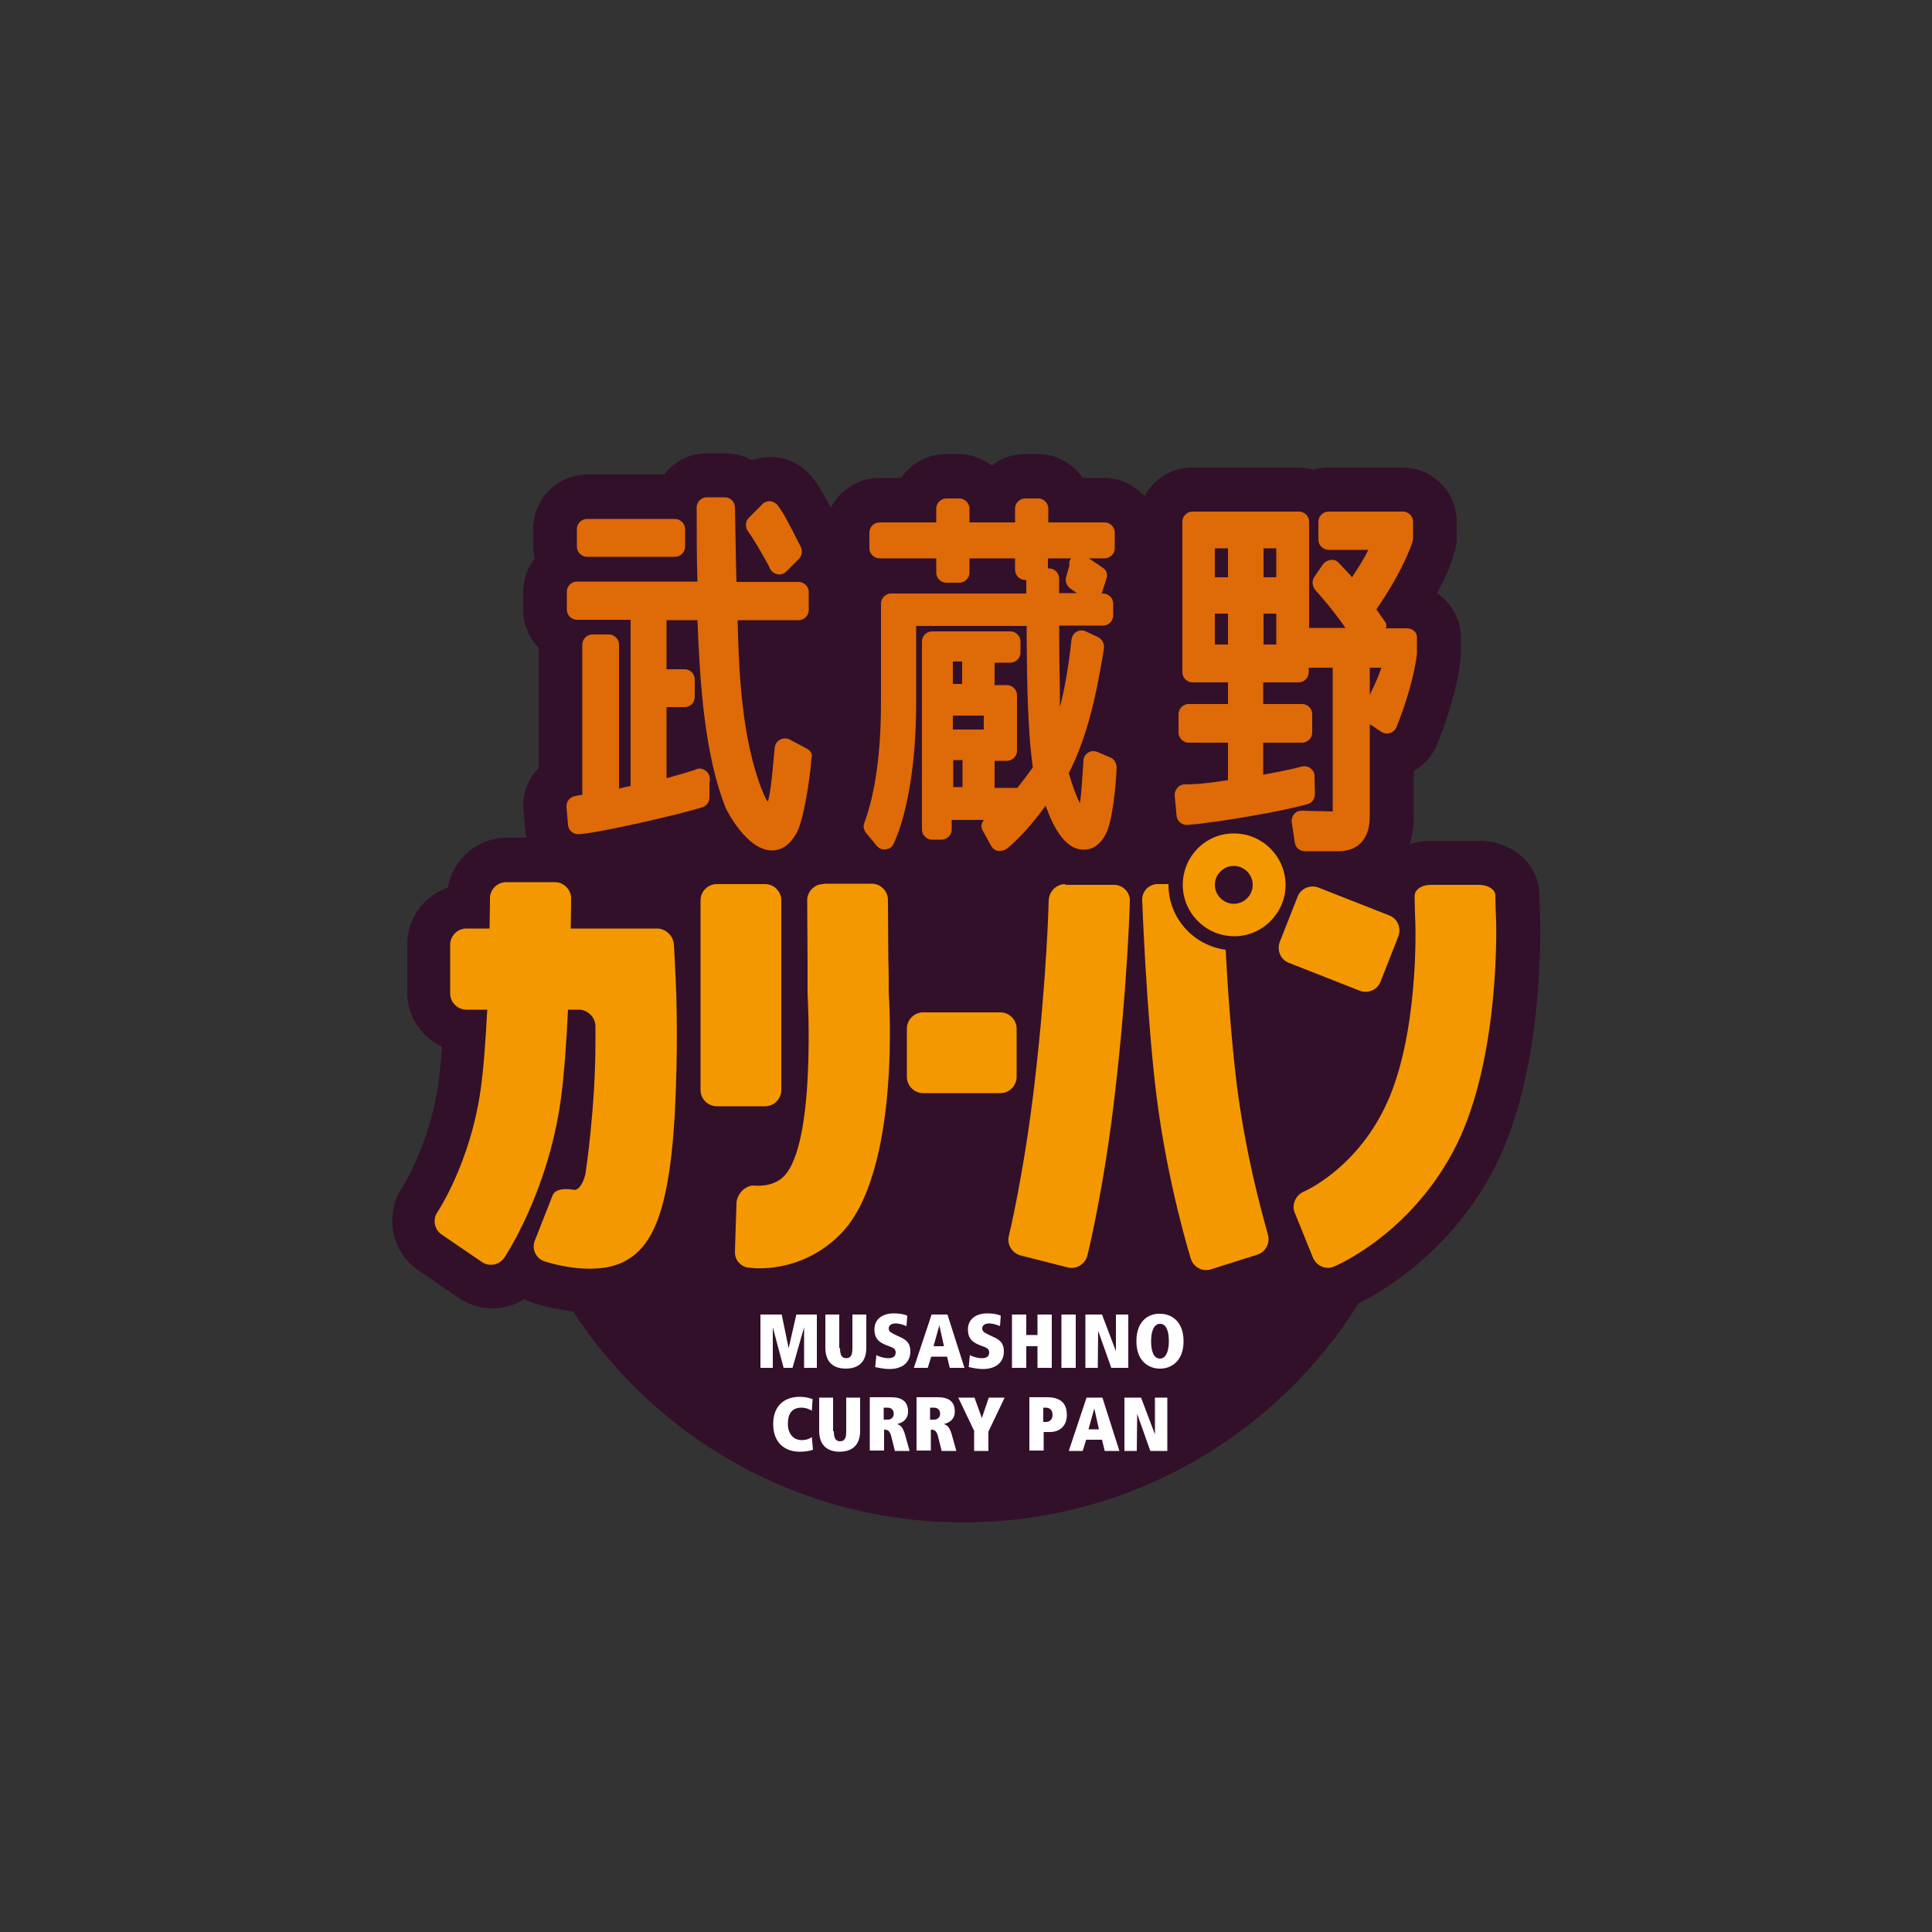 <?xml version="1.0" encoding="utf-8"?>
<!-- Generator: Adobe Illustrator 21.1.0, SVG Export Plug-In . SVG Version: 6.00 Build 0)  -->
<svg version="1.1" id="レイヤー_1" xmlns="http://www.w3.org/2000/svg" xmlns:xlink="http://www.w3.org/1999/xlink" x="0px"
	 y="0px" viewBox="0 0 500 500" style="enable-background:new 0 0 500 500;" xml:space="preserve">
<rect x="0" y="0" width="500" height="500" fill="#333333" stroke="none"/>
<style type="text/css">
	.st0{fill:#331029;}
	.st1{fill:#DE6A08;}
	.st2{fill:#F39800;}
	.st3{fill:#FFFFFF;}
</style>
<g>
	<g>
		<path class="st0" d="M378.1,170.5C378.1,170.5,378.1,170.5,378.1,170.5C378.1,170.6,378.1,170.5,378.1,170.5z"/>
		<path class="st0" d="M375.8,145L375.8,145C375.8,145.1,375.8,145.1,375.8,145z"/>
		<path class="st0" d="M398.6,238.1c0,0-0.2-6.7-0.2-6.7c-0.2-7.7-7-13.8-15.6-13.8h-12.5c-1.9,0-3.8,0.3-5.5,0.9
			c0.7-2.3,1.1-4.8,1.1-7.4c0,0,0-5.8,0-11.6c2.7-1.5,4.8-3.9,6-6.8c2.4-5.8,5.3-14.7,6.1-22.1c0-0.1,0-0.1,0-0.1
			c0,0,0.1-1.5,0.1-1.5v-3.9c0-4.8-2.5-9.1-6.2-11.6c1.2-2.2,2.3-4.5,3.4-7.1c0,0,0.5-1.5,0.5-1.5c0,0,0,0,0,0l0.2-0.7
			c0.7-1.9,1-3.5,1-5.1V135c0-7.7-6.3-14-14-14h-19.3c-1.3,0-2.6,0.2-3.8,0.6c-1.2-0.4-2.5-0.6-3.8-0.6h-27.6c-5.3,0-10,3-12.3,7.4
			c-2.6-2.9-6.3-4.7-10.4-4.7c0,0-3,0-5.6,0c-2.5-3.7-6.8-6.2-11.6-6.2h-3.4c-3.2,0-6.2,1.1-8.5,3c-2.4-1.8-5.3-3-8.5-3h-3.4
			c-4.8,0-9.1,2.5-11.6,6.2c-2.7,0-5.7,0-5.7,0c-5.5,0-10.2,3.2-12.5,7.7c-1.8-3.5-3.3-6-4.8-7.9c-2.5-3.1-6.2-5-10.1-5.2
			c-1.9-0.1-3.8,0.2-5.6,0.8c-2-1.1-4.3-1.8-6.8-1.8h-4.7c-4.5,0-8.5,2.1-11.1,5.5h-19.9c-7.7,0-14,6.3-14,14v4.6
			c0,1.1,0.1,2.1,0.4,3.1c-1.9,2.4-3,5.4-3,8.6v4.7c0,3.8,1.5,7.3,4,9.8c0,1.2,0,22.1,0,31.2c-2.5,2.5-4,6-4,9.7l0.1,1.3
			c0,0,0.4,4.7,0.4,4.7c0.1,0.8,0.2,1.6,0.4,2.3c-2.7,0-5.1,0-5.1,0c-7.7,0-14,5.6-15.3,12.9c-6.1,2.1-10.5,7.8-10.5,14.6v12.6
			c0,6.2,3.7,11.5,9,14c-0.3,3.6-0.6,6.7-0.9,9.2c-2.3,16.2-9.3,27-9.4,27.2c-1.8,2.6-2.6,5.6-2.6,8.6c0,5,2.4,9.9,6.8,12.9
			l10.4,7.1c3.4,2.3,7.6,3.2,11.7,2.4c1.9-0.4,3.7-1.1,5.3-2.1c0.6,0.3,1.1,0.6,1.7,0.8c1.4,0.5,5.6,1.8,10.9,2.4
			c21.5,32.9,58.7,54.6,101,54.6c43.1,0,81-22.6,102.3-56.7c5.9-2.9,24.6-13.5,35.9-36.5C399.7,275.8,398.6,239.6,398.6,238.1z"/>
	</g>
	<g>
		<path class="st1" d="M208.9,193.8l-4.5-2.4c-0.8-0.4-1.7-0.4-2.5,0c-0.8,0.4-1.3,1.2-1.4,2.1l-0.3,3c-0.3,3.2-0.7,8.5-1.5,11
			c-0.4-0.6-0.9-1.5-1.5-3.1c0,0-0.1-0.2-0.1-0.2c-5.2-13.5-5.9-30.5-6.2-43.7c3.9,0,15.8,0,15.8,0c1.4,0,2.6-1.2,2.6-2.6v-4.7
			c0-1.4-1.2-2.6-2.6-2.6c0,0-12.3,0-16.1,0c-0.1-2.6-0.4-19.3-0.4-19.3c0-1.4-1.2-2.6-2.6-2.6h-4.7c-1.4,0-2.6,1.2-2.6,2.6
			c0,6.3,0,12.9,0.2,19.2c-4.5,0-31.2,0-31.2,0c-1.4,0-2.6,1.2-2.6,2.6v4.7c0,1.4,1.2,2.6,2.6,2.6c0,0,6.7,0,13.9,0
			c0,1.5,0,39.4,0,43c-1.1,0.2-2.7,0.6-3,0.7c0-5.5,0-37.3,0-37.3c0-1.4-1.2-2.6-2.6-2.6h-4.3c-1.4,0-2.6,1.2-2.6,2.6
			c0,0,0,34.8,0,38.9c-0.9,0.1-1.8,0.3-1.8,0.3c-1.3,0.2-2.3,1.3-2.3,2.6c0,0.1,0,0.2,0,0.2l0.4,4.7c0.1,1.4,1.3,2.4,2.7,2.4
			c4.7-0.2,26.2-5.1,32.1-7c1.1-0.3,1.8-1.4,1.8-2.5c0,0,0-2.6,0-3.9c0.1-0.2,0.1-0.4,0.1-0.6c0-0.1,0-0.3,0-0.5
			c-0.1-1.4-1.3-2.5-2.7-2.5c-0.5,0-0.9,0.2-1.3,0.4c-0.9,0.3-4.3,1.3-7.2,2.1c0-4.4,0-14.9,0-18.4c2.2,0,4.7,0,4.7,0
			c1.4,0,2.6-1.2,2.6-2.6v-4.6c0-1.4-1.2-2.6-2.6-2.6c0,0-2.5,0-4.7,0c0-3.4,0-11.9,0-12.7c3.7,0,6.8,0,8,0
			c0.6,15.2,1.7,34.8,7.4,48.8c0.1,0.2,5.3,10.8,11.9,10.8c1.8,0,4.4-0.8,6.5-4.8c1.6-3.1,3.3-13.3,3.7-19
			C210.4,195.3,209.8,194.3,208.9,193.8z"/>
		<path class="st1" d="M151.9,144.1h22.8c1.4,0,2.6-1.2,2.6-2.6v-4.6c0-1.4-1.2-2.6-2.6-2.6h-22.8c-1.4,0-2.6,1.2-2.6,2.6v4.6
			C149.3,142.9,150.5,144.1,151.9,144.1z"/>
		<path class="st1" d="M199.2,147c0.3,0.8,1.1,1.4,1.9,1.6c0.8,0.2,1.7,0,2.4-0.7l3.3-3.3c0.8-0.8,0.9-2.2,0.4-3.2l-0.6-1.1
			c-2-4-4-7.9-5.4-9.6c-0.5-0.6-1.2-0.9-1.9-1c-0.7,0-1.5,0.2-2,0.8l-3.5,3.5c-0.9,0.9-1,2.3-0.3,3.4
			C195.3,139.8,198.9,146.2,199.2,147z"/>
		<path class="st1" d="M287.3,196l-3.3-1.4c-0.8-0.3-1.7-0.3-2.4,0.2c-0.7,0.4-1.2,1.2-1.2,2.1c-0.4,5.6-0.5,8.2-0.9,11
			c-0.8-1.5-1.8-4-2.9-7.8c5.4-10.6,7.4-22.5,8.8-30.4l0.3-2c0-0.1,0-0.3,0-0.4c0-1-0.6-1.9-1.5-2.4l-3.2-1.5
			c-0.8-0.4-1.7-0.3-2.4,0.1c-0.7,0.4-1.2,1.2-1.3,2c-0.8,7.4-1.8,12.9-3,17.5c0-2.8,0-5.9-0.1-9.1c0,0-0.1-8.5-0.1-12
			c3.5,0,11.4,0,11.4,0c1.4,0,2.6-1.2,2.6-2.6v-3.1c0-1.4-1.2-2.6-2.6-2.6c0,0-0.1,0-0.4,0l1.2-3.7c0.1-0.3,0.2-0.6,0.2-0.9
			c0-0.8-0.3-1.5-1-2l-3.7-2.5c2.3,0,4.1,0,4.1,0c1.4,0,2.6-1.2,2.6-2.6v-4.1c0-1.4-1.2-2.6-2.6-2.6c0,0-10.9,0-14.6,0
			c0-1.8,0-3.6,0-3.6c0-1.4-1.2-2.6-2.6-2.6h-3.4c-1.4,0-2.6,1.2-2.6,2.6c0,0,0,1.8,0,3.6c-3.1,0-8.8,0-11.8,0c0-1.8,0-3.6,0-3.6
			c0-1.4-1.2-2.6-2.6-2.6h-3.4c-1.4,0-2.6,1.2-2.6,2.6c0,0,0,1.8,0,3.6c-3.8,0-14.7,0-14.7,0c-1.4,0-2.6,1.2-2.6,2.6v4.1
			c0,1.4,1.2,2.6,2.6,2.6c0,0,10.9,0,14.7,0c0,1.8,0,3.7,0,3.7c0,1.4,1.2,2.6,2.6,2.6h3.4c1.4,0,2.6-1.2,2.6-2.6c0,0,0-1.9,0-3.7
			c3.1,0,8.8,0,11.8,0c0,1.5,0,3,0,3c0,1.4,1.2,2.6,2.6,2.6h0.3c0,0.7,0,2.1,0,3.5c-4.6,0-35,0-35,0c-1.4,0-2.6,1.2-2.6,2.6v25.6
			c0,12.9-1.5,23.6-4.3,31.1c-0.1,0.3-0.2,0.6-0.2,0.9c0,0.6,0.2,1.2,0.6,1.7l2.8,3.4c0.6,0.7,1.5,1.1,2.4,0.9
			c0.9-0.1,1.7-0.7,2-1.5c3.6-7.8,5.8-21.3,5.8-36.1c0,0,0-16.1,0-20.2c4.1,0,24.6,0,28.6,0c0,1.5,0,3,0,3
			c0.1,10.7,0.2,23.8,1.6,33.6c-1,1.4-2.5,3.4-4,5.3c-1.6,0-3.6,0-5.9,0c0-2.3,0-4.6,0-7c1.6,0,3.2,0,3.2,0c1.4,0,2.6-1.2,2.6-2.6
			v-14.4c0-1.4-1.2-2.6-2.6-2.6c0,0-1.6,0-3.2,0c0-2.1,0-3.7,0-5.8c2,0,4.1,0,4.1,0c1.4,0,2.6-1.2,2.6-2.6v-2.9
			c0-1.4-1.2-2.6-2.6-2.6h-20.3c-1.4,0-2.6,1.2-2.6,2.6v48.7c0,1.4,1.2,2.6,2.6,2.6h2.5c1.4,0,2.6-1.2,2.6-2.6c0,0,0-1.2,0-2.5
			c2.1,0,4.3,0,8.3,0c-0.3,0.5-0.6,1-0.6,1.5c0,0.4,0.1,0.9,0.3,1.2l2.2,4c0.4,0.7,1,1.2,1.8,1.3c0.8,0.1,1.6-0.1,2.2-0.5
			c3.3-2.7,6.8-6.6,10.1-11.2c2.2,6.1,5.2,11.4,9.9,11.4c4.3,0,6-4.7,6.2-5.3c1.1-3,2-9.6,2.3-16C288.9,197.4,288.3,196.4,287.3,196
			z M249.1,196.7c0,2.3,0,4.6,0,7c-1.1,0-1.3,0-2.4,0c0-2.3,0-4.6,0-7C247.7,196.7,248,196.7,249.1,196.7z M246.6,177
			c0-2.1,0-3.7,0-5.8c1.1,0,1.3,0,2.4,0c0,2.1,0,3.7,0,5.8C248,177,247.7,177,246.6,177z M254.6,185.2c0,1.5,0,2.1,0,3.6
			c-2.5,0-5.5,0-8,0c0-1.5,0-2.1,0-3.6C249.2,185.2,252.1,185.2,254.6,185.2z M276.8,146.2c-0.3,1.1-0.9,3.2-0.9,3.2
			c-0.1,0.2-0.1,0.4-0.1,0.6c0,0.9,0.5,1.8,1.2,2.3l1.7,1.2c-1.7,0-3.4,0-4.6,0c0-1.8,0-3.8,0-3.8c0-1.4-1.2-2.6-2.6-2.6h-0.3
			c0-0.5,0-1.6,0-2.6c1.4,0,3.6,0,6,0c-0.1,0.2-0.2,0.3-0.2,0.3c-0.1,0.1-0.3,0.6-0.3,1.2C276.7,146,276.7,146.1,276.8,146.2z"/>
		<path class="st1" d="M364.1,162.6c0,0-2.8,0-5.5,0c0-0.2,0.2-0.3,0.2-0.5c0-0.5-0.1-1-0.5-1.4c0,0-1.2-1.7-2.1-3
			c2.6-3.8,6-9.1,8.6-15.4c0,0,0.3-0.8,0.3-0.8l0.3-0.8c0.1-0.3,0.3-1,0.3-1.3V135c0-1.4-1.2-2.6-2.6-2.6h-19.3
			c-1.4,0-2.6,1.2-2.6,2.6v4.7c0,1.4,1.2,2.6,2.6,2.6c0,0,6.2,0,10.3,0c-1,2.2-2.2,4-4.2,7.1c-0.1-0.1-0.4-0.5-0.4-0.5l-3-3.2
			c-0.5-0.6-1.3-0.9-2.1-0.8c-0.8,0.1-1.5,0.5-2,1.1l-2.3,3.4c-0.3,0.4-0.4,0.9-0.4,1.4c0,0.7,0.3,1.4,0.7,1.9
			c1.5,1.7,4.4,4.9,7.8,9.8c-3.7,0-8.2,0-9.4,0V135c0-1.4-1.2-2.6-2.6-2.6h-27.6c-1.4,0-2.6,1.2-2.6,2.6v39c0,1.4,1.2,2.6,2.6,2.6
			c0,0,6,0,9.2,0c0,2.1,0,3.5,0,5.6c-3.3,0-10.2,0-10.2,0c-1.4,0-2.6,1.2-2.6,2.6v4.8c0,1.4,1.2,2.6,2.6,2.6c0,0,6.9,0,10.2,0
			c0,2.9,0,7.2,0,9.7c-6.5,1-9,1.1-11.2,1.1c-0.7,0-1.4,0.3-1.9,0.9c-0.4,0.5-0.7,1.1-0.7,1.7c0,0.1,0,0.2,0,0.2l0.5,5.3
			c0.1,1.4,1.4,2.5,2.8,2.4c7.4-0.6,24.6-3.5,31.1-5.4c1.2-0.3,1.9-1.4,1.9-2.6l-0.1-4.7c0-0.8-0.4-1.5-1.1-2
			c-0.6-0.5-1.5-0.6-2.3-0.4c-1.8,0.5-4.5,1.1-9.9,2.1c0-2.9,0-5.8,0-8.3c3.3,0,10.1,0,10.1,0c1.4,0,2.6-1.2,2.6-2.6v-4.8
			c0-1.4-1.2-2.6-2.6-2.6c0,0-6.8,0-10.1,0c0-2.1,0-3.5,0-5.6c3.2,0,9.2,0,9.2,0c1.4,0,2.6-1.2,2.6-2.6v-1.2c1,0,4,0,6.2,0
			c0,4.6,0,37.1,0,37.1s0,0.1,0,0.1c-1.7,0-8-0.2-8-0.2c-0.8,0-1.5,0.3-2,0.9c-0.5,0.6-0.7,1.4-0.6,2.1l0.8,5.3
			c0.2,1.3,1.3,2.2,2.6,2.2h8.7c3,0,8.1-1.2,8.1-9.2c0,0,0-12.1,0-23.7c1,0.7,3,2,3,2c0.6,0.4,1.5,0.6,2.2,0.3
			c0.8-0.2,1.4-0.8,1.7-1.5c2-4.9,4.6-12.8,5.3-19c0-0.1,0-0.2,0-0.3v-3.9C366.8,163.7,365.6,162.6,364.1,162.6z M330.3,158.8
			c0,2.5,0,5.5,0,8c-1.4,0-1.9,0-3.3,0c0-2.5,0-5.5,0-8C328.4,158.8,328.9,158.8,330.3,158.8z M317.8,158.8c0,2.5,0,5.5,0,8
			c-1.4,0-2,0-3.4,0c0-2.5,0-5.5,0-8C315.8,158.8,316.3,158.8,317.8,158.8z M314.4,149.4c0-2.4,0-5,0-7.5c1.4,0,2,0,3.4,0
			c0,2.4,0,5,0,7.5C316.3,149.4,315.8,149.4,314.4,149.4z M327,149.4c0-2.4,0-5,0-7.5c1.4,0,1.9,0,3.3,0c0,2.4,0,5,0,7.5
			C328.9,149.4,328.4,149.4,327,149.4z M354.5,180c0-2.6,0-6.3,0-7.2c1.2,0,1.6,0,3,0c-0.8,2.4-1.8,4.6-3,7
			C354.6,179.8,354.5,180,354.5,180z"/>
	</g>
	<path class="st2" d="M174.9,254.4c-0.1-2.3-0.3-6.1-0.4-8.4l-0.1-1.5c-0.1-2.3-2.1-4.2-4.4-4.2h-1.6c-2.3,0-6.1,0-8.4,0h-12.3
		c0.1-4.8,0.1-7.8,0.1-7.8c0-2.3-1.9-4.2-4.2-4.2l-12.6,0c-2.3,0-4.2,1.9-4.2,4.2c0,0,0,3.1-0.1,7.8h-6c-2.3,0-4.2,1.9-4.2,4.2v12.6
		c0,2.3,1.9,4.2,4.2,4.2h5.4c-0.4,7.5-0.9,15-1.7,20.6c-2.7,19.2-11.2,31.8-11.2,31.8c-1.3,1.9-0.8,4.5,1.1,5.8l10.4,7.1
		c1.9,1.3,4.5,0.8,5.8-1.1c0,0,11.2-16.5,14.6-40.7c0.9-6.5,1.5-15.2,1.9-23.5h2.8c2.3,0,4.2,1.9,4.3,4.2c0,0,0,1.5,0,4.3
		c0,16.8-2.5,33.4-2.5,33.4c-0.3,2.3-1.7,5.1-3.2,4.7c-1.2-0.2-4.6-0.6-5.4,1.5l-4.6,11.7c-0.8,2.1,0.2,4.5,2.4,5.3
		c0,0,12.5,4.3,20.7,0.1c7.3-3.8,12.3-12.7,13.4-44.2C175.5,266.1,174.9,254.4,174.9,254.4z"/>
	<path class="st2" d="M213.1,228.8c-2.3,0-4.2,1.9-4.2,4.2l0.1,15.8c0,2.3,0,6.1,0,8.4c0,0,2.3,38.8-6.2,47.3c-3,3-7.9,2.3-7.9,2.3
		c-2.3,0.2-4.2,2.3-4.3,4.6l-0.4,12.5c-0.1,2.3,1.7,4.2,4,4.2c0,0,12.7,1.9,23.2-8.6C233.4,303.6,230,257,230,257
		c0-2.3,0-6.1-0.1-8.4l-0.1-15.7c0-2.3-1.9-4.2-4.2-4.2H213.1z"/>
	<path class="st2" d="M185.5,228.8c-2.3,0-4.2,1.9-4.2,4.2v49.1c0,2.3,1.9,4.2,4.2,4.2H198c2.3,0,4.2-1.9,4.2-4.2v-49.1
		c0-2.3-1.9-4.2-4.2-4.2H185.5z"/>
	<path class="st2" d="M238.9,262c-2.3,0-4.2,1.9-4.2,4.2v12.5c0,2.3,1.9,4.2,4.2,4.2h20c2.3,0,4.2-1.9,4.2-4.2v-12.5
		c0-2.3-1.9-4.2-4.2-4.2H238.9z"/>
	<path class="st2" d="M275.7,228.8c-2.3,0-4.2,1.9-4.3,4.2c0,0-0.4,19.3-3.6,46.9c-2.8,24-6.7,39.9-6.7,39.9c-0.6,2.2,0.8,4.5,3,5.1
		l12.2,3.1c2.2,0.6,4.5-0.8,5.1-3c0,0,4.3-17.1,7.2-42.5c3.3-28.5,3.8-49.3,3.8-49.3c0.1-2.3-1.8-4.2-4.1-4.2H275.7z"/>
	<path class="st2" d="M331.2,243.8c-0.8,2.1,0.2,4.6,2.4,5.4l18.3,7.2c2.1,0.8,4.6-0.2,5.4-2.4l4.6-11.7c0.8-2.1-0.2-4.6-2.4-5.4
		l-18.3-7.2c-2.1-0.8-4.6,0.2-5.4,2.4L331.2,243.8z"/>
	<path class="st2" d="M370.2,229c-2.3,0-4.2,1.3-4.1,3c0,1.6,0.1,4.9,0.2,7.2c0,0,1,29.4-8,47.6c-7.9,16.1-20.9,21.6-20.9,21.6
		c-2.1,0.9-3.2,3.4-2.3,5.5l4.7,11.6c0.9,2.1,3.3,3.2,5.4,2.3c0,0,20.3-8.3,31.9-31.8c11.2-22.9,10.1-57.5,10.1-57.5
		c-0.1-2.3-0.2-5.4-0.2-6.8c0-1.5-1.9-2.7-4.2-2.7H370.2z"/>
	<path class="st2" d="M320.1,280.9c-1.4-11.3-2.4-25.2-2.9-35.1c-8.3-1.1-14.8-8.2-14.8-16.8c0-0.1,0-0.1,0-0.2h-2.8
		c-2.3,0-4.1,1.9-4,4.2c0,0,1.1,29.8,3.7,50.6c2.9,23.1,8.9,42.2,8.9,42.2c0.7,2.2,3.1,3.4,5.2,2.7l12-3.8c2.2-0.7,3.4-3.1,2.7-5.3
		C328.2,319.4,322.8,302.1,320.1,280.9z"/>
	<path class="st2" d="M306.1,229c0,7.3,6,13.3,13.3,13.3c7.3,0,13.3-6,13.3-13.3c0-7.3-6-13.3-13.3-13.3
		C312.1,215.6,306.1,221.6,306.1,229z M314.4,229c0-2.7,2.2-4.9,4.9-4.9c2.7,0,4.9,2.2,4.9,4.9c0,2.7-2.2,4.9-4.9,4.9
		C316.7,233.9,314.4,231.7,314.4,229z"/>
	<path class="st3" d="M200,343.5L200,343.5l0,10.5h-3.2v-13.8h5.5l1.8,8.7h0l2-8.7h5.3V354h-3.3v-10.5h0l-3,10.5h-2.3L200,343.5z"/>
	<path class="st3" d="M217.4,348.9c0,1.5,0.3,2.6,1.6,2.6c1.3,0,1.6-1,1.6-2.6v-8.7h3.6v8.6c0,4-2.4,5.4-5.3,5.4
		c-2.9,0-5.3-1.4-5.3-5.4v-8.6h3.6V348.9z"/>
	<path class="st3" d="M226.8,350.7c0.5,0.3,1.8,0.8,3.1,0.8c1.4,0,1.9-0.6,1.9-1.5c0-0.9-0.6-1.2-1.7-1.6l-0.8-0.3
		c-2.3-0.9-3-2.1-3-4.1c0-2.6,2.1-4.1,5-4.1c1,0,2.4,0.1,3.5,0.6l-0.2,2.7c-0.7-0.3-1.8-0.7-2.8-0.7c-1.1,0-1.8,0.5-1.8,1.3
		c0,0.7,0.4,1,1.6,1.6l1.7,0.8c1.2,0.6,2.3,1.4,2.3,3.5c0,3-2.2,4.6-5.4,4.6c-1.7,0-3-0.4-3.7-0.5L226.8,350.7z"/>
	<path class="st3" d="M244.3,348.4h-2.7l1.5-5.4h0L244.3,348.4z M245.8,354h3.8l-4.4-13.8h-4.1l-4.6,13.8h3.6l0.9-2.9h4.1L245.8,354
		z"/>
	<path class="st3" d="M251,350.7c0.5,0.3,1.8,0.8,3.1,0.8c1.4,0,1.9-0.6,1.9-1.5c0-0.9-0.6-1.2-1.7-1.6l-0.8-0.3
		c-2.3-0.9-3-2.1-3-4.1c0-2.6,2.1-4.1,5-4.1c1,0,2.4,0.1,3.5,0.6l-0.2,2.7c-0.7-0.3-1.8-0.7-2.8-0.7c-1.1,0-1.8,0.5-1.8,1.3
		c0,0.7,0.4,1,1.6,1.6l1.7,0.8c1.2,0.6,2.3,1.4,2.3,3.5c0,3-2.2,4.6-5.4,4.6c-1.7,0-3-0.4-3.7-0.5L251,350.7z"/>
	<path class="st3" d="M268.5,348.4h-2.9v5.6h-3.7v-13.8h3.7v5.3h2.9v-5.3h3.7V354h-3.7V348.4z"/>
	<path class="st3" d="M274.7,340.2h3.7V354h-3.7V340.2z"/>
	<path class="st3" d="M284.2,344.4L284.2,344.4l-0.1,9.6h-3.2v-13.8h4.3l3.6,9.5h0v-9.5h3.2V354h-4.4L284.2,344.4z"/>
	<path class="st3" d="M297.9,347.1c0-2.7,0.8-4.5,2.3-4.5c1.6,0,2.3,1.8,2.3,4.5c0,2.7-0.8,4.5-2.3,4.5h0
		C298.6,351.6,297.9,349.8,297.9,347.1z M294.1,347.1c0,5.1,3.1,7.1,6.1,7.1c3,0,6.1-2,6.1-7.1c0-5.1-3.1-7.1-6.1-7.1
		C297.2,339.9,294.1,341.9,294.1,347.1z"/>
	<path class="st3" d="M210.4,375.2c-1.2,0.4-2.4,0.5-3.4,0.5c-4,0-6.9-2.4-6.9-7.2c0-4.1,2.3-7,6.9-7c1.8,0,3,0.5,3.3,0.6l-0.2,3
		c-0.4-0.3-1.5-0.8-2.7-0.8c-2.4,0-3.5,1.5-3.5,4.2c0,2.4,1.3,4.2,3.6,4.2c1.3,0,2.3-0.5,2.6-0.8L210.4,375.2z"/>
	<path class="st3" d="M215.8,370.4c0,1.5,0.3,2.6,1.6,2.6c1.3,0,1.6-1,1.6-2.6v-8.7h3.6v8.6c0,4-2.4,5.4-5.3,5.4
		c-2.9,0-5.3-1.4-5.3-5.4v-8.6h3.6V370.4z"/>
	<path class="st3" d="M228.7,367.4v-3.1h1c1.1,0,1.6,0.7,1.6,1.6c0,0.9-0.7,1.5-1.5,1.5H228.7z M231.6,375.5h3.8l-1.2-4.3
		c-0.6-1.9-1.1-2.3-1.9-2.6v-0.1c1.2-0.3,2.7-1.1,2.7-3.2c0-2.6-1.6-3.7-4.4-3.7h-5.5v13.8h3.7v-5.4h0.2c0.6,0,1.2,0.2,1.6,1.5
		L231.6,375.5z"/>
	<path class="st3" d="M240.7,367.4v-3.1h1c1.1,0,1.6,0.7,1.6,1.6c0,0.9-0.7,1.5-1.5,1.5H240.7z M243.7,375.5h3.8l-1.2-4.3
		c-0.6-1.9-1.1-2.3-1.9-2.6v-0.1c1.2-0.3,2.7-1.1,2.7-3.2c0-2.6-1.6-3.7-4.4-3.7h-5.5v13.8h3.7v-5.4h0.2c0.6,0,1.2,0.2,1.6,1.5
		L243.7,375.5z"/>
	<path class="st3" d="M252.2,370.5l-4.2-8.8h4.2l1.9,5.3h0l1.8-5.3h4.1l-4.2,8.8v5h-3.7V370.5z"/>
	<path class="st3" d="M270,368v-3.7h0.6c1.1,0,1.8,0.6,1.8,1.9c0,1.1-0.7,1.8-1.7,1.8H270z M270.2,370.6h1.5c2.6,0,4.4-1.6,4.4-4.4
		c0-3.5-2.2-4.6-5.1-4.6h-4.6v13.8h3.7V370.6z"/>
	<path class="st3" d="M284.4,369.9h-2.7l1.5-5.4h0L284.4,369.9z M285.9,375.5h3.8l-4.4-13.8h-4.1l-4.6,13.8h3.6l0.9-2.9h4.1
		L285.9,375.5z"/>
	<path class="st3" d="M294.3,365.9L294.3,365.9l-0.1,9.6h-3.2v-13.8h4.3l3.6,9.5h0v-9.5h3.2v13.8h-4.4L294.3,365.9z"/>
</g>
</svg>
